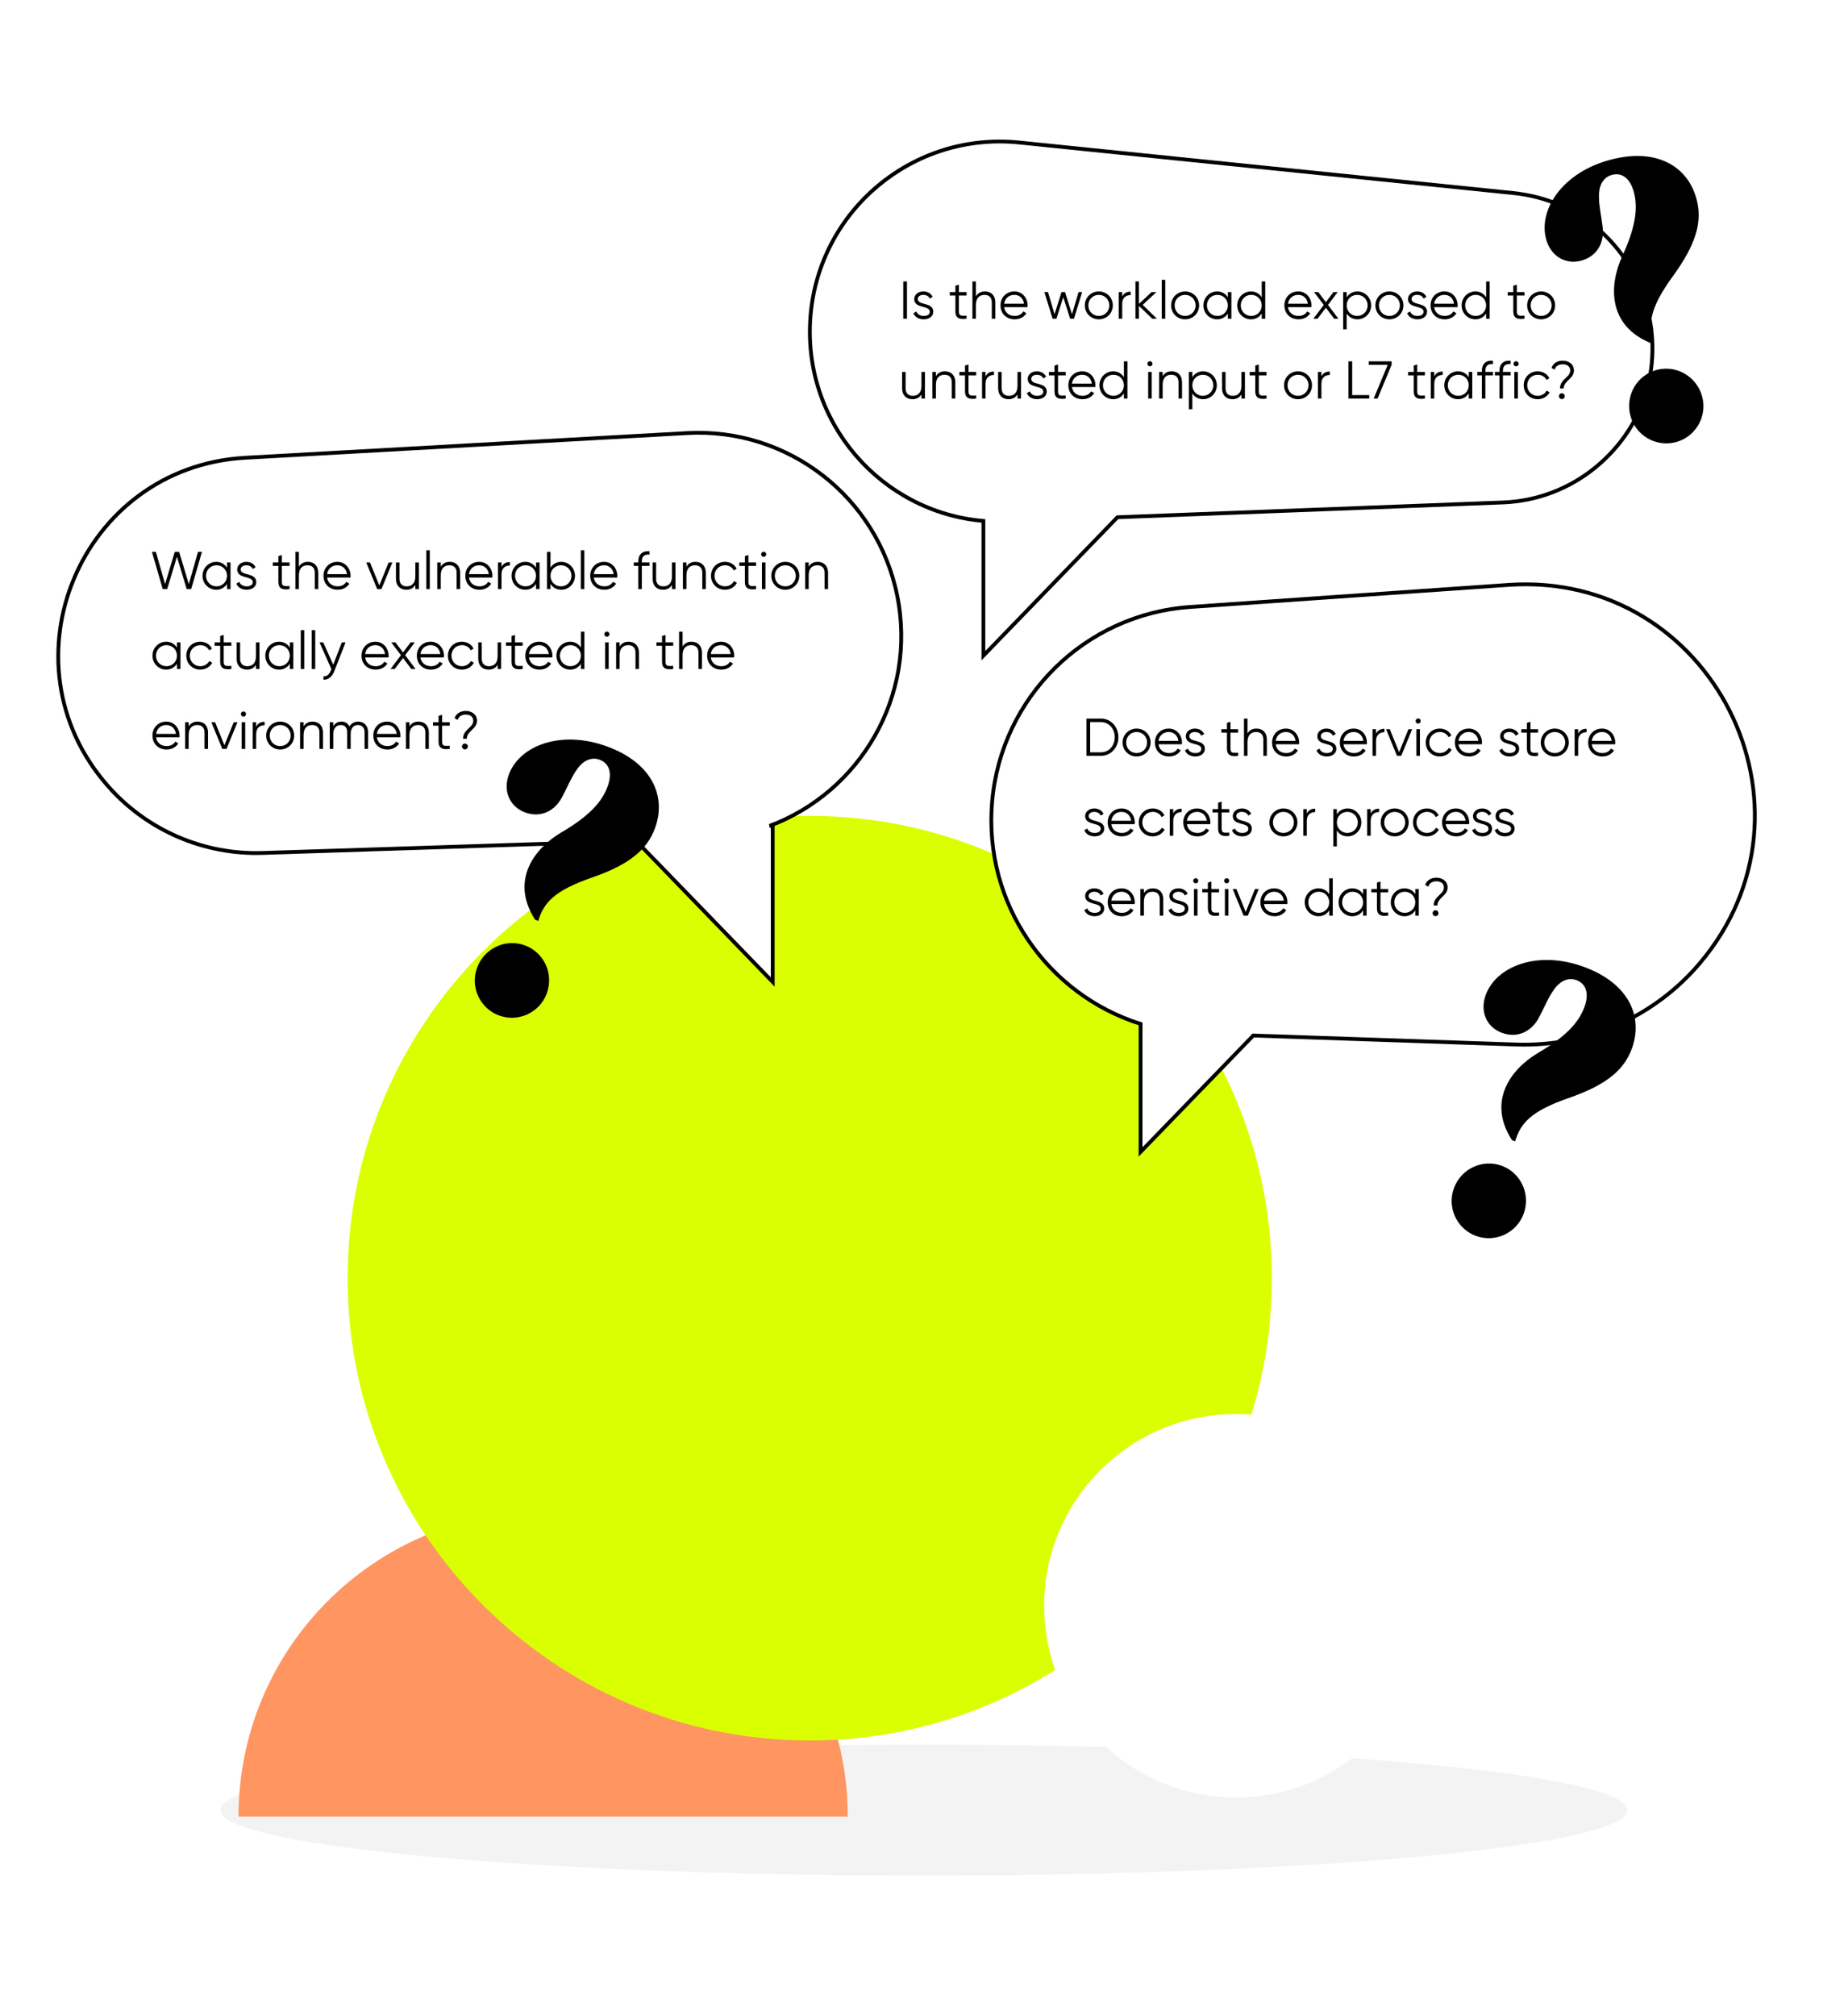 <svg width="485" height="530" viewBox="0 0 485 530" fill="none" xmlns="http://www.w3.org/2000/svg">
<path opacity="0.05" d="M242.976 493.086C140.783 493.086 57.94 485.383 57.94 475.882C57.94 466.38 140.783 458.678 242.976 458.678C345.168 458.678 428.012 466.38 428.012 475.882C428.012 485.383 345.168 493.086 242.976 493.086Z" fill="black"/>
<g filter="url(#filter0_i_3290_141)">
<path d="M162.852 397.461C207.101 397.461 242.973 433.332 242.973 477.582H162.852H82.731C82.731 433.332 118.602 397.461 162.852 397.461Z" fill="#FF9661"/>
</g>
<g filter="url(#filter1_i_3290_141)">
<path d="M242.974 477.582C310.098 477.582 364.513 423.166 364.513 356.042C364.513 288.917 310.098 234.502 242.974 234.502C175.849 234.502 121.434 288.917 121.434 356.042C121.434 423.166 175.849 477.582 242.974 477.582Z" fill="#DAFF00"/>
</g>
<path d="M396.717 153.774C450.163 150.07 481.701 212.53 446.989 253.339C435.024 267.406 417.289 275.239 398.832 274.608L329.63 272.241L299.988 302.84V269.183C275.572 261.495 258.659 237.665 260.936 210.854C263.279 183.258 285.388 161.489 313.018 159.574L396.717 153.774Z" fill="white"/>
<path d="M396.717 153.774L396.751 154.273V154.273L396.717 153.774ZM446.989 253.339L447.37 253.663V253.663L446.989 253.339ZM398.832 274.608L398.815 275.108L398.832 274.608ZM329.63 272.241L329.647 271.741L329.425 271.733L329.271 271.893L329.63 272.241ZM299.988 302.84H299.488V304.075L300.347 303.188L299.988 302.84ZM299.988 269.183H300.488V268.816L300.138 268.706L299.988 269.183ZM260.936 210.854L260.437 210.812H260.437L260.936 210.854ZM313.018 159.574L312.983 159.075L312.983 159.075L313.018 159.574ZM396.717 153.774L396.751 154.273C449.756 150.599 481.033 212.544 446.608 253.015L446.989 253.339L447.37 253.663C482.369 212.517 450.571 149.541 396.682 153.275L396.717 153.774ZM446.989 253.339L446.608 253.015C434.742 266.966 417.154 274.734 398.849 274.108L398.832 274.608L398.815 275.108C417.424 275.744 435.306 267.847 447.37 253.663L446.989 253.339ZM398.832 274.608L398.849 274.108L329.647 271.741L329.63 272.241L329.613 272.74L398.815 275.108L398.832 274.608ZM329.63 272.241L329.271 271.893L299.629 302.492L299.988 302.84L300.347 303.188L329.989 272.589L329.63 272.241ZM299.988 302.84H300.488V269.183H299.988H299.488V302.84H299.988ZM299.988 269.183L300.138 268.706C275.939 261.087 259.178 237.467 261.434 210.896L260.936 210.854L260.437 210.812C258.14 237.862 275.204 261.904 299.838 269.66L299.988 269.183ZM260.936 210.854L261.434 210.896C263.756 183.546 285.669 161.97 313.052 160.073L313.018 159.574L312.983 159.075C285.108 161.007 262.802 182.97 260.437 210.812L260.936 210.854ZM313.018 159.574L313.052 160.073L396.751 154.273L396.717 153.774L396.682 153.275L312.983 159.075L313.018 159.574Z" fill="black"/>
<path d="M289.529 188.913C292.231 188.913 294.149 191.111 294.149 193.813C294.149 196.515 292.231 198.713 289.529 198.713H285.749V188.913H289.529ZM289.529 197.789C291.713 197.789 293.197 196.011 293.197 193.813C293.197 191.615 291.713 189.837 289.529 189.837H286.729V197.789H289.529ZM298.947 198.881C296.903 198.881 295.265 197.285 295.265 195.213C295.265 193.141 296.903 191.545 298.947 191.545C300.991 191.545 302.629 193.141 302.629 195.213C302.629 197.285 300.991 198.881 298.947 198.881ZM298.947 197.985C300.501 197.985 301.705 196.767 301.705 195.213C301.705 193.659 300.501 192.441 298.947 192.441C297.393 192.441 296.189 193.659 296.189 195.213C296.189 196.767 297.393 197.985 298.947 197.985ZM307.409 191.545C309.551 191.545 310.881 193.323 310.881 195.241C310.881 195.381 310.867 195.535 310.853 195.675H304.707C304.903 197.103 306.009 197.985 307.493 197.985C308.599 197.985 309.369 197.467 309.747 196.795L310.559 197.271C309.971 198.223 308.893 198.881 307.479 198.881C305.267 198.881 303.755 197.327 303.755 195.213C303.755 193.155 305.239 191.545 307.409 191.545ZM307.409 192.441C305.939 192.441 304.889 193.407 304.707 194.779H309.929C309.733 193.239 308.613 192.441 307.409 192.441ZM312.806 193.547C312.806 195.283 316.894 194.289 316.894 196.865C316.894 198.055 315.858 198.881 314.36 198.881C312.96 198.881 312.008 198.167 311.658 197.271L312.442 196.809C312.694 197.523 313.422 197.985 314.36 197.985C315.186 197.985 315.97 197.691 315.97 196.865C315.97 195.129 311.882 196.123 311.882 193.547C311.882 192.427 312.876 191.545 314.276 191.545C315.424 191.545 316.32 192.105 316.726 192.973L315.956 193.421C315.662 192.707 314.948 192.441 314.276 192.441C313.548 192.441 312.806 192.791 312.806 193.547ZM325.645 192.609H323.629V196.851C323.629 198.055 324.287 197.957 325.645 197.901V198.713C323.755 198.993 322.705 198.531 322.705 196.851V192.609H321.235V191.713H322.705V190.033L323.629 189.753V191.713H325.645V192.609ZM330.461 191.545C332.169 191.545 333.205 192.665 333.205 194.415V198.713H332.281V194.415C332.281 193.169 331.595 192.441 330.377 192.441C329.145 192.441 328.109 193.169 328.109 195.045V198.713H327.185V188.913H328.109V192.805C328.655 191.923 329.467 191.545 330.461 191.545ZM338.226 191.545C340.368 191.545 341.698 193.323 341.698 195.241C341.698 195.381 341.684 195.535 341.67 195.675H335.524C335.72 197.103 336.826 197.985 338.31 197.985C339.416 197.985 340.186 197.467 340.564 196.795L341.376 197.271C340.788 198.223 339.71 198.881 338.296 198.881C336.084 198.881 334.572 197.327 334.572 195.213C334.572 193.155 336.056 191.545 338.226 191.545ZM338.226 192.441C336.756 192.441 335.706 193.407 335.524 194.779H340.746C340.55 193.239 339.43 192.441 338.226 192.441ZM347.396 193.547C347.396 195.283 351.484 194.289 351.484 196.865C351.484 198.055 350.448 198.881 348.95 198.881C347.55 198.881 346.598 198.167 346.248 197.271L347.032 196.809C347.284 197.523 348.012 197.985 348.95 197.985C349.776 197.985 350.56 197.691 350.56 196.865C350.56 195.129 346.472 196.123 346.472 193.547C346.472 192.427 347.466 191.545 348.866 191.545C350.014 191.545 350.91 192.105 351.316 192.973L350.546 193.421C350.252 192.707 349.538 192.441 348.866 192.441C348.138 192.441 347.396 192.791 347.396 193.547ZM356.054 191.545C358.196 191.545 359.526 193.323 359.526 195.241C359.526 195.381 359.512 195.535 359.498 195.675H353.352C353.548 197.103 354.654 197.985 356.138 197.985C357.244 197.985 358.014 197.467 358.392 196.795L359.204 197.271C358.616 198.223 357.538 198.881 356.124 198.881C353.912 198.881 352.4 197.327 352.4 195.213C352.4 193.155 353.884 191.545 356.054 191.545ZM356.054 192.441C354.584 192.441 353.534 193.407 353.352 194.779H358.574C358.378 193.239 357.258 192.441 356.054 192.441ZM361.92 192.875C362.41 191.895 363.236 191.601 364.132 191.601V192.497C363.012 192.497 361.92 193.085 361.92 194.821V198.713H360.996V191.713H361.92V192.875ZM370.438 191.713H371.418L368.548 198.713H367.428L364.558 191.713H365.538L367.988 197.747L370.438 191.713ZM372.997 190.229C372.619 190.229 372.325 189.921 372.325 189.557C372.325 189.193 372.619 188.885 372.997 188.885C373.375 188.885 373.669 189.193 373.669 189.557C373.669 189.921 373.375 190.229 372.997 190.229ZM372.535 198.713V191.713H373.459V198.713H372.535ZM378.681 198.881C376.567 198.881 374.999 197.285 374.999 195.213C374.999 193.141 376.567 191.545 378.681 191.545C380.067 191.545 381.243 192.273 381.747 193.379L380.991 193.813C380.613 192.987 379.731 192.441 378.681 192.441C377.127 192.441 375.923 193.659 375.923 195.213C375.923 196.767 377.127 197.985 378.681 197.985C379.745 197.985 380.599 197.425 381.047 196.613L381.817 197.061C381.243 198.167 380.053 198.881 378.681 198.881ZM386.31 191.545C388.452 191.545 389.782 193.323 389.782 195.241C389.782 195.381 389.768 195.535 389.754 195.675H383.608C383.804 197.103 384.91 197.985 386.394 197.985C387.5 197.985 388.27 197.467 388.648 196.795L389.46 197.271C388.872 198.223 387.794 198.881 386.38 198.881C384.168 198.881 382.656 197.327 382.656 195.213C382.656 193.155 384.14 191.545 386.31 191.545ZM386.31 192.441C384.84 192.441 383.79 193.407 383.608 194.779H388.83C388.634 193.239 387.514 192.441 386.31 192.441ZM395.479 193.547C395.479 195.283 399.567 194.289 399.567 196.865C399.567 198.055 398.531 198.881 397.033 198.881C395.633 198.881 394.681 198.167 394.331 197.271L395.115 196.809C395.367 197.523 396.095 197.985 397.033 197.985C397.859 197.985 398.643 197.691 398.643 196.865C398.643 195.129 394.555 196.123 394.555 193.547C394.555 192.427 395.549 191.545 396.949 191.545C398.097 191.545 398.993 192.105 399.399 192.973L398.629 193.421C398.335 192.707 397.621 192.441 396.949 192.441C396.221 192.441 395.479 192.791 395.479 193.547ZM404.545 192.609H402.529V196.851C402.529 198.055 403.187 197.957 404.545 197.901V198.713C402.655 198.993 401.605 198.531 401.605 196.851V192.609H400.135V191.713H401.605V190.033L402.529 189.753V191.713H404.545V192.609ZM408.924 198.881C406.88 198.881 405.242 197.285 405.242 195.213C405.242 193.141 406.88 191.545 408.924 191.545C410.968 191.545 412.606 193.141 412.606 195.213C412.606 197.285 410.968 198.881 408.924 198.881ZM408.924 197.985C410.478 197.985 411.682 196.767 411.682 195.213C411.682 193.659 410.478 192.441 408.924 192.441C407.37 192.441 406.166 193.659 406.166 195.213C406.166 196.767 407.37 197.985 408.924 197.985ZM415.076 192.875C415.566 191.895 416.392 191.601 417.288 191.601V192.497C416.168 192.497 415.076 193.085 415.076 194.821V198.713H414.152V191.713H415.076V192.875ZM421.364 191.545C423.506 191.545 424.836 193.323 424.836 195.241C424.836 195.381 424.822 195.535 424.808 195.675H418.662C418.858 197.103 419.964 197.985 421.448 197.985C422.554 197.985 423.324 197.467 423.702 196.795L424.514 197.271C423.926 198.223 422.848 198.881 421.434 198.881C419.222 198.881 417.71 197.327 417.71 195.213C417.71 193.155 419.194 191.545 421.364 191.545ZM421.364 192.441C419.894 192.441 418.844 193.407 418.662 194.779H423.884C423.688 193.239 422.568 192.441 421.364 192.441ZM286.337 214.547C286.337 216.283 290.425 215.289 290.425 217.865C290.425 219.055 289.389 219.881 287.891 219.881C286.491 219.881 285.539 219.167 285.189 218.271L285.973 217.809C286.225 218.523 286.953 218.985 287.891 218.985C288.717 218.985 289.501 218.691 289.501 217.865C289.501 216.129 285.413 217.123 285.413 214.547C285.413 213.427 286.407 212.545 287.807 212.545C288.955 212.545 289.851 213.105 290.257 213.973L289.487 214.421C289.193 213.707 288.479 213.441 287.807 213.441C287.079 213.441 286.337 213.791 286.337 214.547ZM294.995 212.545C297.137 212.545 298.467 214.323 298.467 216.241C298.467 216.381 298.453 216.535 298.439 216.675H292.293C292.489 218.103 293.595 218.985 295.079 218.985C296.185 218.985 296.955 218.467 297.333 217.795L298.145 218.271C297.557 219.223 296.479 219.881 295.065 219.881C292.853 219.881 291.341 218.327 291.341 216.213C291.341 214.155 292.825 212.545 294.995 212.545ZM294.995 213.441C293.525 213.441 292.475 214.407 292.293 215.779H297.515C297.319 214.239 296.199 213.441 294.995 213.441ZM303.199 219.881C301.085 219.881 299.517 218.285 299.517 216.213C299.517 214.141 301.085 212.545 303.199 212.545C304.585 212.545 305.761 213.273 306.265 214.379L305.509 214.813C305.131 213.987 304.249 213.441 303.199 213.441C301.645 213.441 300.441 214.659 300.441 216.213C300.441 217.767 301.645 218.985 303.199 218.985C304.263 218.985 305.117 218.425 305.565 217.613L306.335 218.061C305.761 219.167 304.571 219.881 303.199 219.881ZM308.586 213.875C309.076 212.895 309.902 212.601 310.798 212.601V213.497C309.678 213.497 308.586 214.085 308.586 215.821V219.713H307.662V212.713H308.586V213.875ZM314.874 212.545C317.016 212.545 318.346 214.323 318.346 216.241C318.346 216.381 318.332 216.535 318.318 216.675H312.172C312.368 218.103 313.474 218.985 314.958 218.985C316.064 218.985 316.834 218.467 317.212 217.795L318.024 218.271C317.436 219.223 316.358 219.881 314.944 219.881C312.732 219.881 311.22 218.327 311.22 216.213C311.22 214.155 312.704 212.545 314.874 212.545ZM314.874 213.441C313.404 213.441 312.354 214.407 312.172 215.779H317.394C317.198 214.239 316.078 213.441 314.874 213.441ZM323.321 213.609H321.305V217.851C321.305 219.055 321.963 218.957 323.321 218.901V219.713C321.431 219.993 320.381 219.531 320.381 217.851V213.609H318.911V212.713H320.381V211.033L321.305 210.753V212.713H323.321V213.609ZM325.165 214.547C325.165 216.283 329.253 215.289 329.253 217.865C329.253 219.055 328.217 219.881 326.719 219.881C325.319 219.881 324.367 219.167 324.017 218.271L324.801 217.809C325.053 218.523 325.781 218.985 326.719 218.985C327.545 218.985 328.329 218.691 328.329 217.865C328.329 216.129 324.241 217.123 324.241 214.547C324.241 213.427 325.235 212.545 326.635 212.545C327.783 212.545 328.679 213.105 329.085 213.973L328.315 214.421C328.021 213.707 327.307 213.441 326.635 213.441C325.907 213.441 325.165 213.791 325.165 214.547ZM337.556 219.881C335.512 219.881 333.874 218.285 333.874 216.213C333.874 214.141 335.512 212.545 337.556 212.545C339.6 212.545 341.238 214.141 341.238 216.213C341.238 218.285 339.6 219.881 337.556 219.881ZM337.556 218.985C339.11 218.985 340.314 217.767 340.314 216.213C340.314 214.659 339.11 213.441 337.556 213.441C336.002 213.441 334.798 214.659 334.798 216.213C334.798 217.767 336.002 218.985 337.556 218.985ZM343.709 213.875C344.199 212.895 345.025 212.601 345.921 212.601V213.497C344.801 213.497 343.709 214.085 343.709 215.821V219.713H342.785V212.713H343.709V213.875ZM354.439 212.545C356.413 212.545 358.051 214.141 358.051 216.213C358.051 218.285 356.413 219.881 354.439 219.881C353.193 219.881 352.199 219.279 351.611 218.341V222.513H350.687V212.713H351.611V214.085C352.199 213.147 353.193 212.545 354.439 212.545ZM354.369 218.985C355.923 218.985 357.127 217.767 357.127 216.213C357.127 214.659 355.923 213.441 354.369 213.441C352.815 213.441 351.611 214.659 351.611 216.213C351.611 217.767 352.815 218.985 354.369 218.985ZM360.511 213.875C361.001 212.895 361.827 212.601 362.723 212.601V213.497C361.603 213.497 360.511 214.085 360.511 215.821V219.713H359.587V212.713H360.511V213.875ZM366.828 219.881C364.784 219.881 363.146 218.285 363.146 216.213C363.146 214.141 364.784 212.545 366.828 212.545C368.872 212.545 370.51 214.141 370.51 216.213C370.51 218.285 368.872 219.881 366.828 219.881ZM366.828 218.985C368.382 218.985 369.586 217.767 369.586 216.213C369.586 214.659 368.382 213.441 366.828 213.441C365.274 213.441 364.07 214.659 364.07 216.213C364.07 217.767 365.274 218.985 366.828 218.985ZM375.318 219.881C373.204 219.881 371.636 218.285 371.636 216.213C371.636 214.141 373.204 212.545 375.318 212.545C376.704 212.545 377.88 213.273 378.384 214.379L377.628 214.813C377.25 213.987 376.368 213.441 375.318 213.441C373.764 213.441 372.56 214.659 372.56 216.213C372.56 217.767 373.764 218.985 375.318 218.985C376.382 218.985 377.236 218.425 377.684 217.613L378.454 218.061C377.88 219.167 376.69 219.881 375.318 219.881ZM382.946 212.545C385.088 212.545 386.418 214.323 386.418 216.241C386.418 216.381 386.404 216.535 386.39 216.675H380.244C380.44 218.103 381.546 218.985 383.03 218.985C384.136 218.985 384.906 218.467 385.284 217.795L386.096 218.271C385.508 219.223 384.43 219.881 383.016 219.881C380.804 219.881 379.292 218.327 379.292 216.213C379.292 214.155 380.776 212.545 382.946 212.545ZM382.946 213.441C381.476 213.441 380.426 214.407 380.244 215.779H385.466C385.27 214.239 384.15 213.441 382.946 213.441ZM388.343 214.547C388.343 216.283 392.431 215.289 392.431 217.865C392.431 219.055 391.395 219.881 389.897 219.881C388.497 219.881 387.545 219.167 387.195 218.271L387.979 217.809C388.231 218.523 388.959 218.985 389.897 218.985C390.723 218.985 391.507 218.691 391.507 217.865C391.507 216.129 387.419 217.123 387.419 214.547C387.419 213.427 388.413 212.545 389.813 212.545C390.961 212.545 391.857 213.105 392.263 213.973L391.493 214.421C391.199 213.707 390.485 213.441 389.813 213.441C389.085 213.441 388.343 213.791 388.343 214.547ZM394.276 214.547C394.276 216.283 398.364 215.289 398.364 217.865C398.364 219.055 397.328 219.881 395.83 219.881C394.43 219.881 393.478 219.167 393.128 218.271L393.912 217.809C394.164 218.523 394.892 218.985 395.83 218.985C396.656 218.985 397.44 218.691 397.44 217.865C397.44 216.129 393.352 217.123 393.352 214.547C393.352 213.427 394.346 212.545 395.746 212.545C396.894 212.545 397.79 213.105 398.196 213.973L397.426 214.421C397.132 213.707 396.418 213.441 395.746 213.441C395.018 213.441 394.276 213.791 394.276 214.547ZM286.337 235.547C286.337 237.283 290.425 236.289 290.425 238.865C290.425 240.055 289.389 240.881 287.891 240.881C286.491 240.881 285.539 240.167 285.189 239.271L285.973 238.809C286.225 239.523 286.953 239.985 287.891 239.985C288.717 239.985 289.501 239.691 289.501 238.865C289.501 237.129 285.413 238.123 285.413 235.547C285.413 234.427 286.407 233.545 287.807 233.545C288.955 233.545 289.851 234.105 290.257 234.973L289.487 235.421C289.193 234.707 288.479 234.441 287.807 234.441C287.079 234.441 286.337 234.791 286.337 235.547ZM294.995 233.545C297.137 233.545 298.467 235.323 298.467 237.241C298.467 237.381 298.453 237.535 298.439 237.675H292.293C292.489 239.103 293.595 239.985 295.079 239.985C296.185 239.985 296.955 239.467 297.333 238.795L298.145 239.271C297.557 240.223 296.479 240.881 295.065 240.881C292.853 240.881 291.341 239.327 291.341 237.213C291.341 235.155 292.825 233.545 294.995 233.545ZM294.995 234.441C293.525 234.441 292.475 235.407 292.293 236.779H297.515C297.319 235.239 296.199 234.441 294.995 234.441ZM303.213 233.545C304.921 233.545 305.957 234.665 305.957 236.415V240.713H305.033V236.415C305.033 235.169 304.347 234.441 303.129 234.441C301.897 234.441 300.861 235.169 300.861 237.045V240.713H299.937V233.713H300.861V234.805C301.407 233.923 302.219 233.545 303.213 233.545ZM308.472 235.547C308.472 237.283 312.56 236.289 312.56 238.865C312.56 240.055 311.524 240.881 310.026 240.881C308.626 240.881 307.674 240.167 307.324 239.271L308.108 238.809C308.36 239.523 309.088 239.985 310.026 239.985C310.852 239.985 311.636 239.691 311.636 238.865C311.636 237.129 307.548 238.123 307.548 235.547C307.548 234.427 308.542 233.545 309.942 233.545C311.09 233.545 311.986 234.105 312.392 234.973L311.622 235.421C311.328 234.707 310.614 234.441 309.942 234.441C309.214 234.441 308.472 234.791 308.472 235.547ZM314.495 232.229C314.117 232.229 313.823 231.921 313.823 231.557C313.823 231.193 314.117 230.885 314.495 230.885C314.873 230.885 315.167 231.193 315.167 231.557C315.167 231.921 314.873 232.229 314.495 232.229ZM314.033 240.713V233.713H314.957V240.713H314.033ZM320.628 234.609H318.612V238.851C318.612 240.055 319.27 239.957 320.628 239.901V240.713C318.738 240.993 317.688 240.531 317.688 238.851V234.609H316.218V233.713H317.688V232.033L318.612 231.753V233.713H320.628V234.609ZM322.63 232.229C322.252 232.229 321.958 231.921 321.958 231.557C321.958 231.193 322.252 230.885 322.63 230.885C323.008 230.885 323.302 231.193 323.302 231.557C323.302 231.921 323.008 232.229 322.63 232.229ZM322.168 240.713V233.713H323.092V240.713H322.168ZM330.092 233.713H331.072L328.202 240.713H327.082L324.212 233.713H325.192L327.642 239.747L330.092 233.713ZM335.15 233.545C337.292 233.545 338.622 235.323 338.622 237.241C338.622 237.381 338.608 237.535 338.594 237.675H332.448C332.644 239.103 333.75 239.985 335.234 239.985C336.34 239.985 337.11 239.467 337.488 238.795L338.3 239.271C337.712 240.223 336.634 240.881 335.22 240.881C333.008 240.881 331.496 239.327 331.496 237.213C331.496 235.155 332.98 233.545 335.15 233.545ZM335.15 234.441C333.68 234.441 332.63 235.407 332.448 236.779H337.67C337.474 235.239 336.354 234.441 335.15 234.441ZM349.611 230.913H350.535V240.713H349.611V239.341C349.023 240.279 348.029 240.881 346.783 240.881C344.809 240.881 343.171 239.285 343.171 237.213C343.171 235.141 344.809 233.545 346.783 233.545C348.029 233.545 349.023 234.147 349.611 235.085V230.913ZM346.853 239.985C348.407 239.985 349.611 238.767 349.611 237.213C349.611 235.659 348.407 234.441 346.853 234.441C345.299 234.441 344.095 235.659 344.095 237.213C344.095 238.767 345.299 239.985 346.853 239.985ZM358.512 233.713H359.436V240.713H358.512V239.341C357.924 240.279 356.93 240.881 355.684 240.881C353.71 240.881 352.072 239.285 352.072 237.213C352.072 235.141 353.71 233.545 355.684 233.545C356.93 233.545 357.924 234.147 358.512 235.085V233.713ZM355.754 239.985C357.308 239.985 358.512 238.767 358.512 237.213C358.512 235.659 357.308 234.441 355.754 234.441C354.2 234.441 352.996 235.659 352.996 237.213C352.996 238.767 354.2 239.985 355.754 239.985ZM365.102 234.609H363.086V238.851C363.086 240.055 363.744 239.957 365.102 239.901V240.713C363.212 240.993 362.162 240.531 362.162 238.851V234.609H360.692V233.713H362.162V232.033L363.086 231.753V233.713H365.102V234.609ZM372.238 233.713H373.162V240.713H372.238V239.341C371.65 240.279 370.656 240.881 369.41 240.881C367.436 240.881 365.798 239.285 365.798 237.213C365.798 235.141 367.436 233.545 369.41 233.545C370.656 233.545 371.65 234.147 372.238 235.085V233.713ZM369.48 239.985C371.034 239.985 372.238 238.767 372.238 237.213C372.238 235.659 371.034 234.441 369.48 234.441C367.926 234.441 366.722 235.659 366.722 237.213C366.722 238.767 367.926 239.985 369.48 239.985ZM377.079 238.053C377.079 235.589 379.767 235.155 379.767 233.335C379.767 232.201 378.871 231.697 377.793 231.697C376.799 231.697 375.959 232.103 375.665 233.111L374.839 232.649C375.287 231.333 376.505 230.745 377.793 230.745C379.319 230.745 380.747 231.613 380.747 233.335C380.747 235.505 378.059 236.009 378.059 238.053H377.079ZM377.569 240.853C377.135 240.853 376.799 240.517 376.799 240.083C376.799 239.649 377.135 239.313 377.569 239.313C378.003 239.313 378.339 239.649 378.339 240.083C378.339 240.517 378.003 240.853 377.569 240.853Z" fill="black"/>
<path d="M235.985 156.615C230.75 130.599 207.193 112.382 180.696 113.861L64.508 120.348C21.181 122.766 -0.301 174.056 28.369 206.63C38.631 218.288 53.567 224.75 69.09 224.247L167.303 221.064L203.238 258.16V217.126H202.431C226.158 208.237 241.307 183.063 235.985 156.615Z" fill="white"/>
<path d="M235.985 156.615L236.476 156.517H236.476L235.985 156.615ZM180.696 113.861L180.668 113.362L180.668 113.362L180.696 113.861ZM64.508 120.348L64.536 120.847L64.508 120.348ZM28.369 206.63L27.994 206.96L28.369 206.63ZM69.09 224.247L69.106 224.747L69.09 224.247ZM167.303 221.064L167.287 220.565L167.508 220.558L167.662 220.717L167.303 221.064ZM203.238 258.16H203.738V259.395L202.879 258.508L203.238 258.16ZM203.238 217.126V216.626H203.738V217.126H203.238ZM202.431 217.126V217.626L202.255 216.658L202.431 217.126ZM235.985 156.615L235.495 156.714C230.309 130.941 206.973 112.895 180.724 114.361L180.696 113.861L180.668 113.362C207.413 111.869 231.191 130.256 236.476 156.517L235.985 156.615ZM180.696 113.861L180.724 114.361L64.536 120.847L64.508 120.348L64.48 119.848L180.668 113.362L180.696 113.861ZM64.508 120.348L64.536 120.847C21.626 123.242 0.35 174.039 28.744 206.3L28.369 206.63L27.994 206.96C-0.952 174.073 20.737 122.29 64.48 119.848L64.508 120.348ZM28.369 206.63L28.744 206.3C38.907 217.846 53.7 224.245 69.074 223.747L69.09 224.247L69.106 224.747C53.434 225.255 38.354 218.731 27.994 206.96L28.369 206.63ZM69.09 224.247L69.074 223.747L167.287 220.565L167.303 221.064L167.319 221.564L69.106 224.747L69.09 224.247ZM167.303 221.064L167.662 220.717L203.597 257.812L203.238 258.16L202.879 258.508L166.944 221.412L167.303 221.064ZM203.238 258.16H202.738V217.126H203.238H203.738V258.16H203.238ZM203.238 217.126V217.626H202.431V217.126V216.626H203.238V217.126ZM202.431 217.126L202.255 216.658C225.761 207.852 240.767 182.913 235.495 156.714L235.985 156.615L236.476 156.517C241.848 183.214 226.555 208.622 202.606 217.594L202.431 217.126Z" fill="black"/>
<path d="M42.801 154.879L39.959 145.079H40.995L43.417 153.549L45.965 145.079H47.113L49.661 153.549L52.083 145.079H53.119L50.277 154.879H49.101L46.539 146.367L43.977 154.879H42.801ZM59.705 147.879H60.629V154.879H59.705V153.507C59.117 154.445 58.123 155.047 56.877 155.047C54.903 155.047 53.265 153.451 53.265 151.379C53.265 149.307 54.903 147.711 56.877 147.711C58.123 147.711 59.117 148.313 59.705 149.251V147.879ZM56.947 154.151C58.501 154.151 59.705 152.933 59.705 151.379C59.705 149.825 58.501 148.607 56.947 148.607C55.393 148.607 54.189 149.825 54.189 151.379C54.189 152.933 55.393 154.151 56.947 154.151ZM63.313 149.713C63.313 151.449 67.401 150.455 67.401 153.031C67.401 154.221 66.365 155.047 64.868 155.047C63.468 155.047 62.516 154.333 62.166 153.437L62.95 152.975C63.202 153.689 63.929 154.151 64.868 154.151C65.694 154.151 66.478 153.857 66.478 153.031C66.478 151.295 62.389 152.289 62.389 149.713C62.389 148.593 63.383 147.711 64.784 147.711C65.931 147.711 66.828 148.271 67.234 149.139L66.463 149.587C66.169 148.873 65.456 148.607 64.784 148.607C64.055 148.607 63.313 148.957 63.313 149.713ZM76.153 148.775H74.137V153.017C74.137 154.221 74.795 154.123 76.153 154.067V154.879C74.263 155.159 73.213 154.697 73.213 153.017V148.775H71.743V147.879H73.213V146.199L74.137 145.919V147.879H76.153V148.775ZM80.969 147.711C82.677 147.711 83.713 148.831 83.713 150.581V154.879H82.789V150.581C82.789 149.335 82.103 148.607 80.885 148.607C79.653 148.607 78.617 149.335 78.617 151.211V154.879H77.693V145.079H78.617V148.971C79.163 148.089 79.975 147.711 80.969 147.711ZM88.734 147.711C90.876 147.711 92.206 149.489 92.206 151.407C92.206 151.547 92.192 151.701 92.177 151.841H86.031C86.228 153.269 87.334 154.151 88.817 154.151C89.924 154.151 90.694 153.633 91.072 152.961L91.883 153.437C91.296 154.389 90.218 155.047 88.803 155.047C86.591 155.047 85.079 153.493 85.079 151.379C85.079 149.321 86.564 147.711 88.734 147.711ZM88.734 148.607C87.263 148.607 86.213 149.573 86.031 150.945H91.254C91.058 149.405 89.938 148.607 88.734 148.607ZM102.215 147.879H103.195L100.325 154.879H99.205L96.335 147.879H97.315L99.765 153.913L102.215 147.879ZM109.24 147.879H110.164V154.879H109.24V153.787C108.694 154.669 107.882 155.047 106.888 155.047C105.18 155.047 104.144 153.927 104.144 152.177V147.879H105.068V152.177C105.068 153.423 105.754 154.151 106.972 154.151C108.204 154.151 109.24 153.423 109.24 151.547V147.879ZM112.119 154.879V144.659H113.043V154.879H112.119ZM118.279 147.711C119.987 147.711 121.023 148.831 121.023 150.581V154.879H120.099V150.581C120.099 149.335 119.413 148.607 118.195 148.607C116.963 148.607 115.927 149.335 115.927 151.211V154.879H115.003V147.879H115.927V148.971C116.473 148.089 117.285 147.711 118.279 147.711ZM126.044 147.711C128.186 147.711 129.516 149.489 129.516 151.407C129.516 151.547 129.502 151.701 129.488 151.841H123.342C123.538 153.269 124.644 154.151 126.128 154.151C127.234 154.151 128.004 153.633 128.382 152.961L129.194 153.437C128.606 154.389 127.528 155.047 126.114 155.047C123.902 155.047 122.39 153.493 122.39 151.379C122.39 149.321 123.874 147.711 126.044 147.711ZM126.044 148.607C124.574 148.607 123.524 149.573 123.342 150.945H128.564C128.368 149.405 127.248 148.607 126.044 148.607ZM131.91 149.041C132.4 148.061 133.226 147.767 134.122 147.767V148.663C133.002 148.663 131.91 149.251 131.91 150.987V154.879H130.986V147.879H131.91V149.041ZM140.984 147.879H141.908V154.879H140.984V153.507C140.396 154.445 139.402 155.047 138.156 155.047C136.182 155.047 134.544 153.451 134.544 151.379C134.544 149.307 136.182 147.711 138.156 147.711C139.402 147.711 140.396 148.313 140.984 149.251V147.879ZM138.226 154.151C139.78 154.151 140.984 152.933 140.984 151.379C140.984 149.825 139.78 148.607 138.226 148.607C136.672 148.607 135.468 149.825 135.468 151.379C135.468 152.933 136.672 154.151 138.226 154.151ZM147.617 147.711C149.591 147.711 151.229 149.307 151.229 151.379C151.229 153.451 149.591 155.047 147.617 155.047C146.371 155.047 145.377 154.445 144.789 153.507V154.879H143.865V145.079H144.789V149.251C145.377 148.313 146.371 147.711 147.617 147.711ZM147.547 154.151C149.101 154.151 150.305 152.933 150.305 151.379C150.305 149.825 149.101 148.607 147.547 148.607C145.993 148.607 144.789 149.825 144.789 151.379C144.789 152.933 145.993 154.151 147.547 154.151ZM152.765 154.879V144.659H153.689V154.879H152.765ZM158.884 147.711C161.026 147.711 162.356 149.489 162.356 151.407C162.356 151.547 162.342 151.701 162.328 151.841H156.182C156.378 153.269 157.484 154.151 158.968 154.151C160.074 154.151 160.844 153.633 161.222 152.961L162.034 153.437C161.446 154.389 160.368 155.047 158.954 155.047C156.742 155.047 155.23 153.493 155.23 151.379C155.23 149.321 156.714 147.711 158.884 147.711ZM158.884 148.607C157.414 148.607 156.364 149.573 156.182 150.945H161.404C161.208 149.405 160.088 148.607 158.884 148.607ZM170.826 145.807C169.468 145.695 168.81 146.255 168.81 147.599V147.879H170.826V148.775H168.81V154.879H167.886V148.775H166.696V147.879H167.886V147.599C167.886 145.779 168.936 144.771 170.826 144.911V145.807ZM176.738 147.879H177.662V154.879H176.738V153.787C176.192 154.669 175.38 155.047 174.386 155.047C172.678 155.047 171.642 153.927 171.642 152.177V147.879H172.566V152.177C172.566 153.423 173.252 154.151 174.47 154.151C175.702 154.151 176.738 153.423 176.738 151.547V147.879ZM182.893 147.711C184.601 147.711 185.637 148.831 185.637 150.581V154.879H184.713V150.581C184.713 149.335 184.027 148.607 182.809 148.607C181.577 148.607 180.541 149.335 180.541 151.211V154.879H179.617V147.879H180.541V148.971C181.087 148.089 181.899 147.711 182.893 147.711ZM190.685 155.047C188.571 155.047 187.003 153.451 187.003 151.379C187.003 149.307 188.571 147.711 190.685 147.711C192.071 147.711 193.247 148.439 193.751 149.545L192.995 149.979C192.617 149.153 191.735 148.607 190.685 148.607C189.131 148.607 187.927 149.825 187.927 151.379C187.927 152.933 189.131 154.151 190.685 154.151C191.749 154.151 192.603 153.591 193.051 152.779L193.821 153.227C193.247 154.333 192.057 155.047 190.685 155.047ZM198.858 148.775H196.842V153.017C196.842 154.221 197.5 154.123 198.858 154.067V154.879C196.968 155.159 195.918 154.697 195.918 153.017V148.775H194.448V147.879H195.918V146.199L196.842 145.919V147.879H198.858V148.775ZM200.86 146.395C200.482 146.395 200.188 146.087 200.188 145.723C200.188 145.359 200.482 145.051 200.86 145.051C201.238 145.051 201.532 145.359 201.532 145.723C201.532 146.087 201.238 146.395 200.86 146.395ZM200.398 154.879V147.879H201.322V154.879H200.398ZM206.545 155.047C204.501 155.047 202.863 153.451 202.863 151.379C202.863 149.307 204.501 147.711 206.545 147.711C208.589 147.711 210.227 149.307 210.227 151.379C210.227 153.451 208.589 155.047 206.545 155.047ZM206.545 154.151C208.099 154.151 209.303 152.933 209.303 151.379C209.303 149.825 208.099 148.607 206.545 148.607C204.991 148.607 203.787 149.825 203.787 151.379C203.787 152.933 204.991 154.151 206.545 154.151ZM215.049 147.711C216.757 147.711 217.793 148.831 217.793 150.581V154.879H216.869V150.581C216.869 149.335 216.183 148.607 214.965 148.607C213.733 148.607 212.697 149.335 212.697 151.211V154.879H211.773V147.879H212.697V148.971C213.243 148.089 214.055 147.711 215.049 147.711ZM46.539 168.879H47.463V175.879H46.539V174.507C45.951 175.445 44.957 176.047 43.711 176.047C41.737 176.047 40.099 174.451 40.099 172.379C40.099 170.307 41.737 168.711 43.711 168.711C44.957 168.711 45.951 169.313 46.539 170.251V168.879ZM43.781 175.151C45.335 175.151 46.539 173.933 46.539 172.379C46.539 170.825 45.335 169.607 43.781 169.607C42.227 169.607 41.023 170.825 41.023 172.379C41.023 173.933 42.227 175.151 43.781 175.151ZM52.681 176.047C50.568 176.047 48.999 174.451 48.999 172.379C48.999 170.307 50.568 168.711 52.681 168.711C54.068 168.711 55.243 169.439 55.748 170.545L54.992 170.979C54.614 170.153 53.731 169.607 52.681 169.607C51.127 169.607 49.923 170.825 49.923 172.379C49.923 173.933 51.127 175.151 52.681 175.151C53.745 175.151 54.599 174.591 55.047 173.779L55.818 174.227C55.243 175.333 54.053 176.047 52.681 176.047ZM60.854 169.775H58.838V174.017C58.838 175.221 59.496 175.123 60.854 175.067V175.879C58.964 176.159 57.914 175.697 57.914 174.017V169.775H56.444V168.879H57.914V167.199L58.838 166.919V168.879H60.854V169.775ZM67.322 168.879H68.246V175.879H67.322V174.787C66.776 175.669 65.964 176.047 64.97 176.047C63.262 176.047 62.226 174.927 62.226 173.177V168.879H63.15V173.177C63.15 174.423 63.836 175.151 65.054 175.151C66.286 175.151 67.322 174.423 67.322 172.547V168.879ZM76.221 168.879H77.145V175.879H76.221V174.507C75.633 175.445 74.639 176.047 73.393 176.047C71.419 176.047 69.781 174.451 69.781 172.379C69.781 170.307 71.419 168.711 73.393 168.711C74.639 168.711 75.633 169.313 76.221 170.251V168.879ZM73.463 175.151C75.017 175.151 76.221 173.933 76.221 172.379C76.221 170.825 75.017 169.607 73.463 169.607C71.909 169.607 70.705 170.825 70.705 172.379C70.705 173.933 71.909 175.151 73.463 175.151ZM79.101 175.879V165.659H80.025V175.879H79.101ZM81.986 175.879V165.659H82.91V175.879H81.986ZM89.911 168.879H90.891L87.895 176.523C87.363 177.867 86.327 178.777 85.067 178.679V177.811C85.977 177.909 86.607 177.265 86.985 176.355L87.167 175.921L84.031 168.879H85.011L87.643 174.745L89.911 168.879ZM98.741 168.711C100.883 168.711 102.213 170.489 102.213 172.407C102.213 172.547 102.199 172.701 102.185 172.841H96.039C96.235 174.269 97.341 175.151 98.825 175.151C99.931 175.151 100.701 174.633 101.079 173.961L101.891 174.437C101.303 175.389 100.225 176.047 98.811 176.047C96.599 176.047 95.087 174.493 95.087 172.379C95.087 170.321 96.571 168.711 98.741 168.711ZM98.741 169.607C97.271 169.607 96.221 170.573 96.039 171.945H101.261C101.065 170.405 99.945 169.607 98.741 169.607ZM109.29 175.879H108.184L106 172.995L103.816 175.879H102.71L105.454 172.253L102.892 168.879H103.998L106 171.525L108.002 168.879H109.108L106.56 172.253L109.29 175.879ZM113.288 168.711C115.43 168.711 116.76 170.489 116.76 172.407C116.76 172.547 116.746 172.701 116.732 172.841H110.586C110.782 174.269 111.888 175.151 113.372 175.151C114.478 175.151 115.248 174.633 115.626 173.961L116.438 174.437C115.85 175.389 114.772 176.047 113.358 176.047C111.146 176.047 109.634 174.493 109.634 172.379C109.634 170.321 111.118 168.711 113.288 168.711ZM113.288 169.607C111.818 169.607 110.768 170.573 110.586 171.945H115.808C115.612 170.405 114.492 169.607 113.288 169.607ZM121.492 176.047C119.378 176.047 117.81 174.451 117.81 172.379C117.81 170.307 119.378 168.711 121.492 168.711C122.878 168.711 124.054 169.439 124.558 170.545L123.802 170.979C123.424 170.153 122.542 169.607 121.492 169.607C119.938 169.607 118.734 170.825 118.734 172.379C118.734 173.933 119.938 175.151 121.492 175.151C122.556 175.151 123.41 174.591 123.858 173.779L124.628 174.227C124.054 175.333 122.864 176.047 121.492 176.047ZM130.883 168.879H131.807V175.879H130.883V174.787C130.337 175.669 129.525 176.047 128.531 176.047C126.823 176.047 125.787 174.927 125.787 173.177V168.879H126.711V173.177C126.711 174.423 127.397 175.151 128.615 175.151C129.847 175.151 130.883 174.423 130.883 172.547V168.879ZM137.471 169.775H135.455V174.017C135.455 175.221 136.113 175.123 137.471 175.067V175.879C135.581 176.159 134.531 175.697 134.531 174.017V169.775H133.061V168.879H134.531V167.199L135.455 166.919V168.879H137.471V169.775ZM141.821 168.711C143.963 168.711 145.293 170.489 145.293 172.407C145.293 172.547 145.279 172.701 145.265 172.841H139.119C139.315 174.269 140.421 175.151 141.905 175.151C143.011 175.151 143.781 174.633 144.159 173.961L144.971 174.437C144.383 175.389 143.305 176.047 141.891 176.047C139.679 176.047 138.167 174.493 138.167 172.379C138.167 170.321 139.651 168.711 141.821 168.711ZM141.821 169.607C140.351 169.607 139.301 170.573 139.119 171.945H144.341C144.145 170.405 143.025 169.607 141.821 169.607ZM152.783 166.079H153.707V175.879H152.783V174.507C152.195 175.445 151.201 176.047 149.955 176.047C147.981 176.047 146.343 174.451 146.343 172.379C146.343 170.307 147.981 168.711 149.955 168.711C151.201 168.711 152.195 169.313 152.783 170.251V166.079ZM150.025 175.151C151.579 175.151 152.783 173.933 152.783 172.379C152.783 170.825 151.579 169.607 150.025 169.607C148.471 169.607 147.267 170.825 147.267 172.379C147.267 173.933 148.471 175.151 150.025 175.151ZM159.626 167.395C159.248 167.395 158.954 167.087 158.954 166.723C158.954 166.359 159.248 166.051 159.626 166.051C160.004 166.051 160.298 166.359 160.298 166.723C160.298 167.087 160.004 167.395 159.626 167.395ZM159.164 175.879V168.879H160.088V175.879H159.164ZM165.324 168.711C167.032 168.711 168.068 169.831 168.068 171.581V175.879H167.144V171.581C167.144 170.335 166.458 169.607 165.24 169.607C164.008 169.607 162.972 170.335 162.972 172.211V175.879H162.048V168.879H162.972V169.971C163.518 169.089 164.33 168.711 165.324 168.711ZM177.065 169.775H175.049V174.017C175.049 175.221 175.707 175.123 177.065 175.067V175.879C175.175 176.159 174.125 175.697 174.125 174.017V169.775H172.655V168.879H174.125V167.199L175.049 166.919V168.879H177.065V169.775ZM181.881 168.711C183.589 168.711 184.625 169.831 184.625 171.581V175.879H183.701V171.581C183.701 170.335 183.015 169.607 181.797 169.607C180.565 169.607 179.529 170.335 179.529 172.211V175.879H178.605V166.079H179.529V169.971C180.075 169.089 180.887 168.711 181.881 168.711ZM189.646 168.711C191.788 168.711 193.118 170.489 193.118 172.407C193.118 172.547 193.104 172.701 193.09 172.841H186.944C187.14 174.269 188.246 175.151 189.73 175.151C190.836 175.151 191.606 174.633 191.984 173.961L192.796 174.437C192.208 175.389 191.13 176.047 189.716 176.047C187.504 176.047 185.992 174.493 185.992 172.379C185.992 170.321 187.476 168.711 189.646 168.711ZM189.646 169.607C188.176 169.607 187.126 170.573 186.944 171.945H192.166C191.97 170.405 190.85 169.607 189.646 169.607ZM43.753 189.711C45.895 189.711 47.225 191.489 47.225 193.407C47.225 193.547 47.211 193.701 47.197 193.841H41.051C41.247 195.269 42.353 196.151 43.837 196.151C44.943 196.151 45.713 195.633 46.091 194.961L46.903 195.437C46.315 196.389 45.237 197.047 43.823 197.047C41.611 197.047 40.099 195.493 40.099 193.379C40.099 191.321 41.583 189.711 43.753 189.711ZM43.753 190.607C42.283 190.607 41.233 191.573 41.051 192.945H46.273C46.077 191.405 44.957 190.607 43.753 190.607ZM51.971 189.711C53.679 189.711 54.715 190.831 54.715 192.581V196.879H53.791V192.581C53.791 191.335 53.105 190.607 51.887 190.607C50.655 190.607 49.619 191.335 49.619 193.211V196.879H48.695V189.879H49.619V190.971C50.165 190.089 50.977 189.711 51.971 189.711ZM61.473 189.879H62.453L59.583 196.879H58.463L55.593 189.879H56.573L59.023 195.913L61.473 189.879ZM64.032 188.395C63.654 188.395 63.36 188.087 63.36 187.723C63.36 187.359 63.654 187.051 64.032 187.051C64.41 187.051 64.704 187.359 64.704 187.723C64.704 188.087 64.41 188.395 64.032 188.395ZM63.57 196.879V189.879H64.494V196.879H63.57ZM67.379 191.041C67.869 190.061 68.695 189.767 69.591 189.767V190.663C68.471 190.663 67.379 191.251 67.379 192.987V196.879H66.455V189.879H67.379V191.041ZM73.695 197.047C71.651 197.047 70.013 195.451 70.013 193.379C70.013 191.307 71.651 189.711 73.695 189.711C75.739 189.711 77.377 191.307 77.377 193.379C77.377 195.451 75.739 197.047 73.695 197.047ZM73.695 196.151C75.249 196.151 76.453 194.933 76.453 193.379C76.453 191.825 75.249 190.607 73.695 190.607C72.141 190.607 70.937 191.825 70.937 193.379C70.937 194.933 72.141 196.151 73.695 196.151ZM82.199 189.711C83.907 189.711 84.943 190.831 84.943 192.581V196.879H84.019V192.581C84.019 191.335 83.333 190.607 82.115 190.607C80.883 190.607 79.847 191.335 79.847 193.211V196.879H78.923V189.879H79.847V190.971C80.393 190.089 81.205 189.711 82.199 189.711ZM94.192 189.711C95.732 189.711 96.81 190.761 96.81 192.511V196.879H95.886V192.511C95.886 191.265 95.172 190.607 94.178 190.607C93.1 190.607 92.232 191.265 92.232 193.001V196.879H91.308V192.511C91.308 191.265 90.664 190.607 89.67 190.607C88.662 190.607 87.654 191.265 87.654 193.001V196.879H86.73V189.879H87.654V190.901C88.2 190.047 88.956 189.711 89.796 189.711C90.776 189.711 91.532 190.173 91.924 190.985C92.442 190.117 93.296 189.711 94.192 189.711ZM101.831 189.711C103.973 189.711 105.303 191.489 105.303 193.407C105.303 193.547 105.289 193.701 105.275 193.841H99.129C99.325 195.269 100.431 196.151 101.915 196.151C103.021 196.151 103.791 195.633 104.169 194.961L104.981 195.437C104.393 196.389 103.315 197.047 101.901 197.047C99.689 197.047 98.177 195.493 98.177 193.379C98.177 191.321 99.661 189.711 101.831 189.711ZM101.831 190.607C100.361 190.607 99.311 191.573 99.129 192.945H104.351C104.155 191.405 103.035 190.607 101.831 190.607ZM110.049 189.711C111.757 189.711 112.793 190.831 112.793 192.581V196.879H111.869V192.581C111.869 191.335 111.183 190.607 109.965 190.607C108.733 190.607 107.697 191.335 107.697 193.211V196.879H106.773V189.879H107.697V190.971C108.243 190.089 109.055 189.711 110.049 189.711ZM118.29 190.775H116.274V195.017C116.274 196.221 116.932 196.123 118.29 196.067V196.879C116.4 197.159 115.35 196.697 115.35 195.017V190.775H113.88V189.879H115.35V188.199L116.274 187.919V189.879H118.29V190.775ZM121.79 194.219C121.79 191.755 124.478 191.321 124.478 189.501C124.478 188.367 123.582 187.863 122.504 187.863C121.51 187.863 120.67 188.269 120.376 189.277L119.55 188.815C119.998 187.499 121.216 186.911 122.504 186.911C124.03 186.911 125.458 187.779 125.458 189.501C125.458 191.671 122.77 192.175 122.77 194.219H121.79ZM122.28 197.019C121.846 197.019 121.51 196.683 121.51 196.249C121.51 195.815 121.846 195.479 122.28 195.479C122.714 195.479 123.05 195.815 123.05 196.249C123.05 196.683 122.714 197.019 122.28 197.019Z" fill="black"/>
<path d="M213.167 83.173C215.409 55.242 240.179 34.614 268.055 37.464L397.919 50.741C434.004 54.43 447.691 99.849 419.653 122.862C412.772 128.51 404.231 131.753 395.335 132.094L293.904 135.986L258.649 172.378V136.956C231.692 134.664 210.941 110.908 213.167 83.173Z" fill="white"/>
<path d="M213.167 83.173L212.669 83.133H212.669L213.167 83.173ZM268.055 37.464L268.106 36.967V36.967L268.055 37.464ZM397.919 50.741L397.868 51.238V51.238L397.919 50.741ZM419.653 122.862L419.971 123.248L419.653 122.862ZM395.335 132.094L395.354 132.594H395.354L395.335 132.094ZM293.904 135.986L293.885 135.486L293.685 135.494L293.545 135.638L293.904 135.986ZM258.649 172.378H258.149V173.613L259.009 172.726L258.649 172.378ZM258.649 136.956H259.149V136.497L258.692 136.458L258.649 136.956ZM213.167 83.173L213.665 83.213C215.885 55.561 240.407 35.14 268.004 37.962L268.055 37.464L268.106 36.967C239.95 34.089 214.933 54.922 212.669 83.133L213.167 83.173ZM268.055 37.464L268.004 37.962L397.868 51.238L397.919 50.741L397.97 50.243L268.106 36.967L268.055 37.464ZM397.919 50.741L397.868 51.238C433.51 54.882 447.03 99.745 419.336 122.475L419.653 122.862L419.971 123.248C448.352 99.953 434.497 53.977 397.97 50.243L397.919 50.741ZM419.653 122.862L419.336 122.475C412.539 128.054 404.103 131.257 395.316 131.594L395.335 132.094L395.354 132.594C404.36 132.248 413.004 128.966 419.971 123.248L419.653 122.862ZM395.335 132.094L395.316 131.594L293.885 135.486L293.904 135.986L293.923 136.485L395.354 132.594L395.335 132.094ZM293.904 135.986L293.545 135.638L258.29 172.03L258.649 172.378L259.009 172.726L294.263 136.334L293.904 135.986ZM258.649 172.378H259.149V136.956H258.649H258.149V172.378H258.649ZM258.649 136.956L258.692 136.458C232.005 134.189 211.462 110.67 213.665 83.213L213.167 83.173L212.669 83.133C210.42 111.146 231.379 135.139 258.607 137.455L258.649 136.956Z" fill="black"/>
<path d="M237.569 73.99H238.549V83.79H237.569V73.99ZM241.384 78.624C241.384 80.36 245.472 79.366 245.472 81.942C245.472 83.132 244.436 83.958 242.938 83.958C241.538 83.958 240.586 83.244 240.236 82.348L241.02 81.886C241.272 82.6 242 83.062 242.938 83.062C243.764 83.062 244.548 82.768 244.548 81.942C244.548 80.206 240.46 81.2 240.46 78.624C240.46 77.504 241.454 76.622 242.854 76.622C244.002 76.622 244.898 77.182 245.304 78.05L244.534 78.498C244.24 77.784 243.526 77.518 242.854 77.518C242.126 77.518 241.384 77.868 241.384 78.624ZM254.223 77.686H252.207V81.928C252.207 83.132 252.865 83.034 254.223 82.978V83.79C252.333 84.07 251.283 83.608 251.283 81.928V77.686H249.813V76.79H251.283V75.11L252.207 74.83V76.79H254.223V77.686ZM259.039 76.622C260.747 76.622 261.783 77.742 261.783 79.492V83.79H260.859V79.492C260.859 78.246 260.173 77.518 258.955 77.518C257.723 77.518 256.687 78.246 256.687 80.122V83.79H255.763V73.99H256.687V77.882C257.233 77 258.045 76.622 259.039 76.622ZM266.804 76.622C268.946 76.622 270.276 78.4 270.276 80.318C270.276 80.458 270.262 80.612 270.248 80.752H264.102C264.298 82.18 265.404 83.062 266.888 83.062C267.994 83.062 268.764 82.544 269.142 81.872L269.954 82.348C269.366 83.3 268.288 83.958 266.874 83.958C264.662 83.958 263.15 82.404 263.15 80.29C263.15 78.232 264.634 76.622 266.804 76.622ZM266.804 77.518C265.334 77.518 264.284 78.484 264.102 79.856H269.324C269.128 78.316 268.008 77.518 266.804 77.518ZM283.674 76.79H284.626L282.47 83.79H281.462L279.656 78.148L277.85 83.79H276.842L274.686 76.79H275.638L277.36 82.6L279.194 76.79H280.118L281.952 82.6L283.674 76.79ZM289.008 83.958C286.964 83.958 285.326 82.362 285.326 80.29C285.326 78.218 286.964 76.622 289.008 76.622C291.052 76.622 292.69 78.218 292.69 80.29C292.69 82.362 291.052 83.958 289.008 83.958ZM289.008 83.062C290.562 83.062 291.766 81.844 291.766 80.29C291.766 78.736 290.562 77.518 289.008 77.518C287.454 77.518 286.25 78.736 286.25 80.29C286.25 81.844 287.454 83.062 289.008 83.062ZM295.16 77.952C295.65 76.972 296.476 76.678 297.372 76.678V77.574C296.252 77.574 295.16 78.162 295.16 79.898V83.79H294.236V76.79H295.16V77.952ZM304.294 83.79H303.062L299.562 80.416V83.79H298.638V73.99H299.562V79.884L302.894 76.79H304.154L300.542 80.15L304.294 83.79ZM305.556 83.79V73.57H306.48V83.79H305.556ZM311.703 83.958C309.659 83.958 308.021 82.362 308.021 80.29C308.021 78.218 309.659 76.622 311.703 76.622C313.747 76.622 315.385 78.218 315.385 80.29C315.385 82.362 313.747 83.958 311.703 83.958ZM311.703 83.062C313.257 83.062 314.461 81.844 314.461 80.29C314.461 78.736 313.257 77.518 311.703 77.518C310.149 77.518 308.945 78.736 308.945 80.29C308.945 81.844 310.149 83.062 311.703 83.062ZM322.951 76.79H323.875V83.79H322.951V82.418C322.363 83.356 321.369 83.958 320.123 83.958C318.149 83.958 316.511 82.362 316.511 80.29C316.511 78.218 318.149 76.622 320.123 76.622C321.369 76.622 322.363 77.224 322.951 78.162V76.79ZM320.193 83.062C321.747 83.062 322.951 81.844 322.951 80.29C322.951 78.736 321.747 77.518 320.193 77.518C318.639 77.518 317.435 78.736 317.435 80.29C317.435 81.844 318.639 83.062 320.193 83.062ZM331.852 73.99H332.776V83.79H331.852V82.418C331.264 83.356 330.27 83.958 329.024 83.958C327.05 83.958 325.412 82.362 325.412 80.29C325.412 78.218 327.05 76.622 329.024 76.622C330.27 76.622 331.264 77.224 331.852 78.162V73.99ZM329.094 83.062C330.648 83.062 331.852 81.844 331.852 80.29C331.852 78.736 330.648 77.518 329.094 77.518C327.54 77.518 326.336 78.736 326.336 80.29C326.336 81.844 327.54 83.062 329.094 83.062ZM341.466 76.622C343.608 76.622 344.938 78.4 344.938 80.318C344.938 80.458 344.924 80.612 344.91 80.752H338.764C338.96 82.18 340.066 83.062 341.55 83.062C342.656 83.062 343.426 82.544 343.804 81.872L344.616 82.348C344.028 83.3 342.95 83.958 341.536 83.958C339.324 83.958 337.812 82.404 337.812 80.29C337.812 78.232 339.296 76.622 341.466 76.622ZM341.466 77.518C339.996 77.518 338.946 78.484 338.764 79.856H343.986C343.79 78.316 342.67 77.518 341.466 77.518ZM352.014 83.79H350.908L348.724 80.906L346.54 83.79H345.434L348.178 80.164L345.616 76.79H346.722L348.724 79.436L350.726 76.79H351.832L349.284 80.164L352.014 83.79ZM357.023 76.622C358.997 76.622 360.635 78.218 360.635 80.29C360.635 82.362 358.997 83.958 357.023 83.958C355.777 83.958 354.783 83.356 354.195 82.418V86.59H353.271V76.79H354.195V78.162C354.783 77.224 355.777 76.622 357.023 76.622ZM356.953 83.062C358.507 83.062 359.711 81.844 359.711 80.29C359.711 78.736 358.507 77.518 356.953 77.518C355.399 77.518 354.195 78.736 354.195 80.29C354.195 81.844 355.399 83.062 356.953 83.062ZM365.433 83.958C363.389 83.958 361.751 82.362 361.751 80.29C361.751 78.218 363.389 76.622 365.433 76.622C367.477 76.622 369.115 78.218 369.115 80.29C369.115 82.362 367.477 83.958 365.433 83.958ZM365.433 83.062C366.987 83.062 368.191 81.844 368.191 80.29C368.191 78.736 366.987 77.518 365.433 77.518C363.879 77.518 362.675 78.736 362.675 80.29C362.675 81.844 363.879 83.062 365.433 83.062ZM371.253 78.624C371.253 80.36 375.341 79.366 375.341 81.942C375.341 83.132 374.305 83.958 372.807 83.958C371.407 83.958 370.455 83.244 370.105 82.348L370.889 81.886C371.141 82.6 371.869 83.062 372.807 83.062C373.633 83.062 374.417 82.768 374.417 81.942C374.417 80.206 370.329 81.2 370.329 78.624C370.329 77.504 371.323 76.622 372.723 76.622C373.871 76.622 374.767 77.182 375.173 78.05L374.403 78.498C374.109 77.784 373.395 77.518 372.723 77.518C371.995 77.518 371.253 77.868 371.253 78.624ZM379.911 76.622C382.053 76.622 383.383 78.4 383.383 80.318C383.383 80.458 383.369 80.612 383.355 80.752H377.209C377.405 82.18 378.511 83.062 379.995 83.062C381.101 83.062 381.871 82.544 382.249 81.872L383.061 82.348C382.473 83.3 381.395 83.958 379.981 83.958C377.769 83.958 376.257 82.404 376.257 80.29C376.257 78.232 377.741 76.622 379.911 76.622ZM379.911 77.518C378.441 77.518 377.391 78.484 377.209 79.856H382.431C382.235 78.316 381.115 77.518 379.911 77.518ZM390.873 73.99H391.797V83.79H390.873V82.418C390.285 83.356 389.291 83.958 388.045 83.958C386.071 83.958 384.433 82.362 384.433 80.29C384.433 78.218 386.071 76.622 388.045 76.622C389.291 76.622 390.285 77.224 390.873 78.162V73.99ZM388.115 83.062C389.669 83.062 390.873 81.844 390.873 80.29C390.873 78.736 389.669 77.518 388.115 77.518C386.561 77.518 385.357 78.736 385.357 80.29C385.357 81.844 386.561 83.062 388.115 83.062ZM400.963 77.686H398.947V81.928C398.947 83.132 399.605 83.034 400.963 82.978V83.79C399.073 84.07 398.023 83.608 398.023 81.928V77.686H396.553V76.79H398.023V75.11L398.947 74.83V76.79H400.963V77.686ZM405.342 83.958C403.298 83.958 401.66 82.362 401.66 80.29C401.66 78.218 403.298 76.622 405.342 76.622C407.386 76.622 409.024 78.218 409.024 80.29C409.024 82.362 407.386 83.958 405.342 83.958ZM405.342 83.062C406.896 83.062 408.1 81.844 408.1 80.29C408.1 78.736 406.896 77.518 405.342 77.518C403.788 77.518 402.584 78.736 402.584 80.29C402.584 81.844 403.788 83.062 405.342 83.062ZM242.357 97.79H243.281V104.79H242.357V103.698C241.811 104.58 240.999 104.958 240.005 104.958C238.297 104.958 237.261 103.838 237.261 102.088V97.79H238.185V102.088C238.185 103.334 238.871 104.062 240.089 104.062C241.321 104.062 242.357 103.334 242.357 101.458V97.79ZM248.512 97.622C250.22 97.622 251.256 98.742 251.256 100.492V104.79H250.332V100.492C250.332 99.246 249.646 98.518 248.428 98.518C247.196 98.518 246.16 99.246 246.16 101.122V104.79H245.236V97.79H246.16V98.882C246.706 98 247.518 97.622 248.512 97.622ZM256.753 98.686H254.737V102.928C254.737 104.132 255.395 104.034 256.753 103.978V104.79C254.863 105.07 253.812 104.608 253.812 102.928V98.686H252.343V97.79H253.812V96.11L254.737 95.83V97.79H256.753V98.686ZM259.217 98.952C259.707 97.972 260.533 97.678 261.428 97.678V98.574C260.309 98.574 259.217 99.162 259.217 100.898V104.79H258.293V97.79H259.217V98.952ZM267.623 97.79H268.547V104.79H267.623V103.698C267.077 104.58 266.265 104.958 265.271 104.958C263.563 104.958 262.527 103.838 262.527 102.088V97.79H263.451V102.088C263.451 103.334 264.137 104.062 265.355 104.062C266.587 104.062 267.623 103.334 267.623 101.458V97.79ZM271.229 99.624C271.229 101.36 275.317 100.366 275.317 102.942C275.317 104.132 274.281 104.958 272.783 104.958C271.383 104.958 270.431 104.244 270.081 103.348L270.865 102.886C271.117 103.6 271.845 104.062 272.783 104.062C273.609 104.062 274.393 103.768 274.393 102.942C274.393 101.206 270.305 102.2 270.305 99.624C270.305 98.504 271.299 97.622 272.699 97.622C273.847 97.622 274.743 98.182 275.149 99.05L274.379 99.498C274.085 98.784 273.371 98.518 272.699 98.518C271.971 98.518 271.229 98.868 271.229 99.624ZM280.295 98.686H278.279V102.928C278.279 104.132 278.937 104.034 280.295 103.978V104.79C278.405 105.07 277.355 104.608 277.355 102.928V98.686H275.885V97.79H277.355V96.11L278.279 95.83V97.79H280.295V98.686ZM284.646 97.622C286.788 97.622 288.118 99.4 288.118 101.318C288.118 101.458 288.104 101.612 288.09 101.752H281.944C282.14 103.18 283.246 104.062 284.73 104.062C285.836 104.062 286.606 103.544 286.984 102.872L287.796 103.348C287.208 104.3 286.13 104.958 284.716 104.958C282.504 104.958 280.992 103.404 280.992 101.29C280.992 99.232 282.476 97.622 284.646 97.622ZM284.646 98.518C283.176 98.518 282.126 99.484 281.944 100.856H287.166C286.97 99.316 285.85 98.518 284.646 98.518ZM295.607 94.99H296.531V104.79H295.607V103.418C295.019 104.356 294.025 104.958 292.779 104.958C290.805 104.958 289.167 103.362 289.167 101.29C289.167 99.218 290.805 97.622 292.779 97.622C294.025 97.622 295.019 98.224 295.607 99.162V94.99ZM292.849 104.062C294.403 104.062 295.607 102.844 295.607 101.29C295.607 99.736 294.403 98.518 292.849 98.518C291.295 98.518 290.091 99.736 290.091 101.29C290.091 102.844 291.295 104.062 292.849 104.062ZM302.45 96.306C302.072 96.306 301.778 95.998 301.778 95.634C301.778 95.27 302.072 94.962 302.45 94.962C302.828 94.962 303.122 95.27 303.122 95.634C303.122 95.998 302.828 96.306 302.45 96.306ZM301.988 104.79V97.79H302.912V104.79H301.988ZM308.149 97.622C309.857 97.622 310.893 98.742 310.893 100.492V104.79H309.969V100.492C309.969 99.246 309.283 98.518 308.065 98.518C306.833 98.518 305.797 99.246 305.797 101.122V104.79H304.873V97.79H305.797V98.882C306.343 98 307.155 97.622 308.149 97.622ZM316.431 97.622C318.405 97.622 320.043 99.218 320.043 101.29C320.043 103.362 318.405 104.958 316.431 104.958C315.185 104.958 314.191 104.356 313.603 103.418V107.59H312.679V97.79H313.603V99.162C314.191 98.224 315.185 97.622 316.431 97.622ZM316.361 104.062C317.915 104.062 319.119 102.844 319.119 101.29C319.119 99.736 317.915 98.518 316.361 98.518C314.807 98.518 313.603 99.736 313.603 101.29C313.603 102.844 314.807 104.062 316.361 104.062ZM326.508 97.79H327.432V104.79H326.508V103.698C325.962 104.58 325.15 104.958 324.156 104.958C322.448 104.958 321.412 103.838 321.412 102.088V97.79H322.336V102.088C322.336 103.334 323.022 104.062 324.24 104.062C325.472 104.062 326.508 103.334 326.508 101.458V97.79ZM333.096 98.686H331.08V102.928C331.08 104.132 331.738 104.034 333.096 103.978V104.79C331.206 105.07 330.156 104.608 330.156 102.928V98.686H328.686V97.79H330.156V96.11L331.08 95.83V97.79H333.096V98.686ZM341.398 104.958C339.354 104.958 337.716 103.362 337.716 101.29C337.716 99.218 339.354 97.622 341.398 97.622C343.442 97.622 345.08 99.218 345.08 101.29C345.08 103.362 343.442 104.958 341.398 104.958ZM341.398 104.062C342.952 104.062 344.156 102.844 344.156 101.29C344.156 99.736 342.952 98.518 341.398 98.518C339.844 98.518 338.64 99.736 338.64 101.29C338.64 102.844 339.844 104.062 341.398 104.062ZM347.55 98.952C348.04 97.972 348.866 97.678 349.762 97.678V98.574C348.642 98.574 347.55 99.162 347.55 100.898V104.79H346.626V97.79H347.55V98.952ZM355.649 103.866H360.129V104.79H354.669V94.99H355.649V103.866ZM359.995 94.99H366.015V95.914L362.319 104.79H361.297L364.993 95.914H359.995V94.99ZM374.768 98.686H372.752V102.928C372.752 104.132 373.41 104.034 374.768 103.978V104.79C372.878 105.07 371.828 104.608 371.828 102.928V98.686H370.358V97.79H371.828V96.11L372.752 95.83V97.79H374.768V98.686ZM377.232 98.952C377.722 97.972 378.548 97.678 379.444 97.678V98.574C378.324 98.574 377.232 99.162 377.232 100.898V104.79H376.308V97.79H377.232V98.952ZM386.307 97.79H387.231V104.79H386.307V103.418C385.719 104.356 384.725 104.958 383.479 104.958C381.505 104.958 379.867 103.362 379.867 101.29C379.867 99.218 381.505 97.622 383.479 97.622C384.725 97.622 385.719 98.224 386.307 99.162V97.79ZM383.549 104.062C385.103 104.062 386.307 102.844 386.307 101.29C386.307 99.736 385.103 98.518 383.549 98.518C381.995 98.518 380.791 99.736 380.791 101.29C380.791 102.844 381.995 104.062 383.549 104.062ZM392.687 95.718C391.329 95.606 390.671 96.166 390.671 97.51V97.79H392.687V98.686H390.671V104.79H389.747V98.686H388.557V97.79H389.747V97.51C389.747 95.69 390.797 94.682 392.687 94.822V95.718ZM397.308 95.718C395.95 95.606 395.292 96.166 395.292 97.51V97.79H397.308V98.686H395.292V104.79H394.368V98.686H393.178V97.79H394.368V97.51C394.368 95.69 395.418 94.682 397.308 94.822V95.718ZM398.755 96.306C398.377 96.306 398.083 95.998 398.083 95.634C398.083 95.27 398.377 94.962 398.755 94.962C399.133 94.962 399.427 95.27 399.427 95.634C399.427 95.998 399.133 96.306 398.755 96.306ZM398.293 104.79V97.79H399.217V104.79H398.293ZM404.439 104.958C402.325 104.958 400.757 103.362 400.757 101.29C400.757 99.218 402.325 97.622 404.439 97.622C405.825 97.622 407.001 98.35 407.505 99.456L406.749 99.89C406.371 99.064 405.489 98.518 404.439 98.518C402.885 98.518 401.681 99.736 401.681 101.29C401.681 102.844 402.885 104.062 404.439 104.062C405.503 104.062 406.357 103.502 406.805 102.69L407.575 103.138C407.001 104.244 405.811 104.958 404.439 104.958ZM410.301 102.13C410.301 99.666 412.989 99.232 412.989 97.412C412.989 96.278 412.093 95.774 411.015 95.774C410.021 95.774 409.181 96.18 408.887 97.188L408.061 96.726C408.509 95.41 409.727 94.822 411.015 94.822C412.541 94.822 413.969 95.69 413.969 97.412C413.969 99.582 411.281 100.086 411.281 102.13H410.301ZM410.791 104.93C410.357 104.93 410.021 104.594 410.021 104.16C410.021 103.726 410.357 103.39 410.791 103.39C411.225 103.39 411.561 103.726 411.561 104.16C411.561 104.594 411.225 104.93 410.791 104.93Z" fill="black"/>
<path d="M434.129 90.181C422.812 85.547 423.222 74.998 426.597 67.53C429.999 60.169 430.924 55.046 429.754 50.586C428.807 46.976 426.657 45.271 424.003 45.967C421.348 46.664 420.447 49.283 420.557 51.865C420.555 54.022 421.145 56.704 421.44 59.123C422.241 63.907 419.886 67.475 415.851 68.534C411.71 69.621 407.823 67.349 406.625 62.784C404.619 55.139 410.895 45.321 423.637 41.977C436.06 38.718 444.029 44.003 446.23 52.392C447.735 58.125 446.311 63.946 439.969 72.647C433.968 80.917 433.378 85.158 434.978 89.958L434.129 90.181ZM440.743 116.251C435.54 117.616 430.178 114.483 428.813 109.28C427.42 103.972 430.553 98.61 435.755 97.245C440.958 95.879 446.32 99.012 447.713 104.321C449.078 109.524 445.945 114.886 440.743 116.251Z" fill="black"/>
<path d="M397.678 299.754C391.043 289.482 397.409 281.062 404.447 276.863C411.447 272.768 415.135 269.094 416.724 264.766C418.01 261.262 417.221 258.634 414.645 257.688C412.069 256.742 409.832 258.376 408.446 260.557C407.212 262.326 406.163 264.864 405.022 267.018C402.945 271.4 398.972 272.982 395.057 271.544C391.038 270.069 389.147 265.983 390.774 261.552C393.498 254.133 404.26 249.665 416.626 254.205C428.682 258.633 432.199 267.525 429.21 275.666C427.167 281.23 422.671 285.193 412.494 288.706C402.842 292.061 399.934 295.203 398.503 300.057L397.678 299.754ZM388.202 324.925C383.153 323.071 380.544 317.435 382.399 312.386C384.29 307.234 389.926 304.625 394.975 306.479C400.024 308.334 402.633 313.969 400.741 319.121C398.887 324.17 393.251 326.779 388.202 324.925Z" fill="black"/>
<path d="M140.749 241.806C134.113 231.534 140.479 223.114 147.517 218.915C154.517 214.82 158.205 211.146 159.794 206.818C161.081 203.314 160.292 200.686 157.716 199.74C155.139 198.794 152.902 200.428 151.517 202.609C150.283 204.378 149.234 206.916 148.092 209.07C146.015 213.452 142.043 215.034 138.127 213.596C134.108 212.121 132.217 208.035 133.844 203.604C136.569 196.185 147.331 191.717 159.696 196.257C171.752 200.684 175.27 209.577 172.28 217.718C170.237 223.282 165.742 227.245 155.564 230.758C145.912 234.113 143.005 237.255 141.573 242.109L140.749 241.806ZM131.272 266.977C126.223 265.123 123.615 259.487 125.469 254.438C127.361 249.286 132.996 246.677 138.045 248.531C143.095 250.386 145.703 256.021 143.811 261.173C141.957 266.222 136.322 268.831 131.272 266.977Z" fill="black"/>
<g filter="url(#filter2_i_3290_141)">
<path d="M335.049 477.581C307.203 477.581 284.629 455.008 284.629 427.162C284.629 399.315 307.203 376.742 335.049 376.742C362.895 376.742 385.469 399.315 385.469 427.162C385.469 455.008 362.895 477.581 335.049 477.581Z" fill="white"/>
</g>
<defs>
<filter id="filter0_i_3290_141" x="82.731" y="397.461" width="160.242" height="80.121" filterUnits="userSpaceOnUse" color-interpolation-filters="sRGB">
<feFlood flood-opacity="0" result="BackgroundImageFix"/>
<feBlend mode="normal" in="SourceGraphic" in2="BackgroundImageFix" result="shape"/>
<feColorMatrix in="SourceAlpha" type="matrix" values="0 0 0 0 0 0 0 0 0 0 0 0 0 0 0 0 0 0 127 0" result="hardAlpha"/>
<feOffset dx="-20"/>
<feComposite in2="hardAlpha" operator="arithmetic" k2="-1" k3="1"/>
<feColorMatrix type="matrix" values="0 0 0 0 0 0 0 0 0 0 0 0 0 0 0 0 0 0 0.05 0"/>
<feBlend mode="normal" in2="shape" result="effect1_innerShadow_3290_141"/>
</filter>
<filter id="filter1_i_3290_141" x="121.434" y="234.502" width="243.078" height="243.08" filterUnits="userSpaceOnUse" color-interpolation-filters="sRGB">
<feFlood flood-opacity="0" result="BackgroundImageFix"/>
<feBlend mode="normal" in="SourceGraphic" in2="BackgroundImageFix" result="shape"/>
<feColorMatrix in="SourceAlpha" type="matrix" values="0 0 0 0 0 0 0 0 0 0 0 0 0 0 0 0 0 0 127 0" result="hardAlpha"/>
<feOffset dx="-30" dy="-20"/>
<feComposite in2="hardAlpha" operator="arithmetic" k2="-1" k3="1"/>
<feColorMatrix type="matrix" values="0 0 0 0 0 0 0 0 0 0 0 0 0 0 0 0 0 0 0.05 0"/>
<feBlend mode="normal" in2="shape" result="effect1_innerShadow_3290_141"/>
</filter>
<filter id="filter2_i_3290_141" x="284.629" y="376.742" width="100.84" height="100.84" filterUnits="userSpaceOnUse" color-interpolation-filters="sRGB">
<feFlood flood-opacity="0" result="BackgroundImageFix"/>
<feBlend mode="normal" in="SourceGraphic" in2="BackgroundImageFix" result="shape"/>
<feColorMatrix in="SourceAlpha" type="matrix" values="0 0 0 0 0 0 0 0 0 0 0 0 0 0 0 0 0 0 127 0" result="hardAlpha"/>
<feOffset dx="-10" dy="-5"/>
<feComposite in2="hardAlpha" operator="arithmetic" k2="-1" k3="1"/>
<feColorMatrix type="matrix" values="0 0 0 0 0 0 0 0 0 0 0 0 0 0 0 0 0 0 0.05 0"/>
<feBlend mode="normal" in2="shape" result="effect1_innerShadow_3290_141"/>
</filter>
</defs>
</svg>
